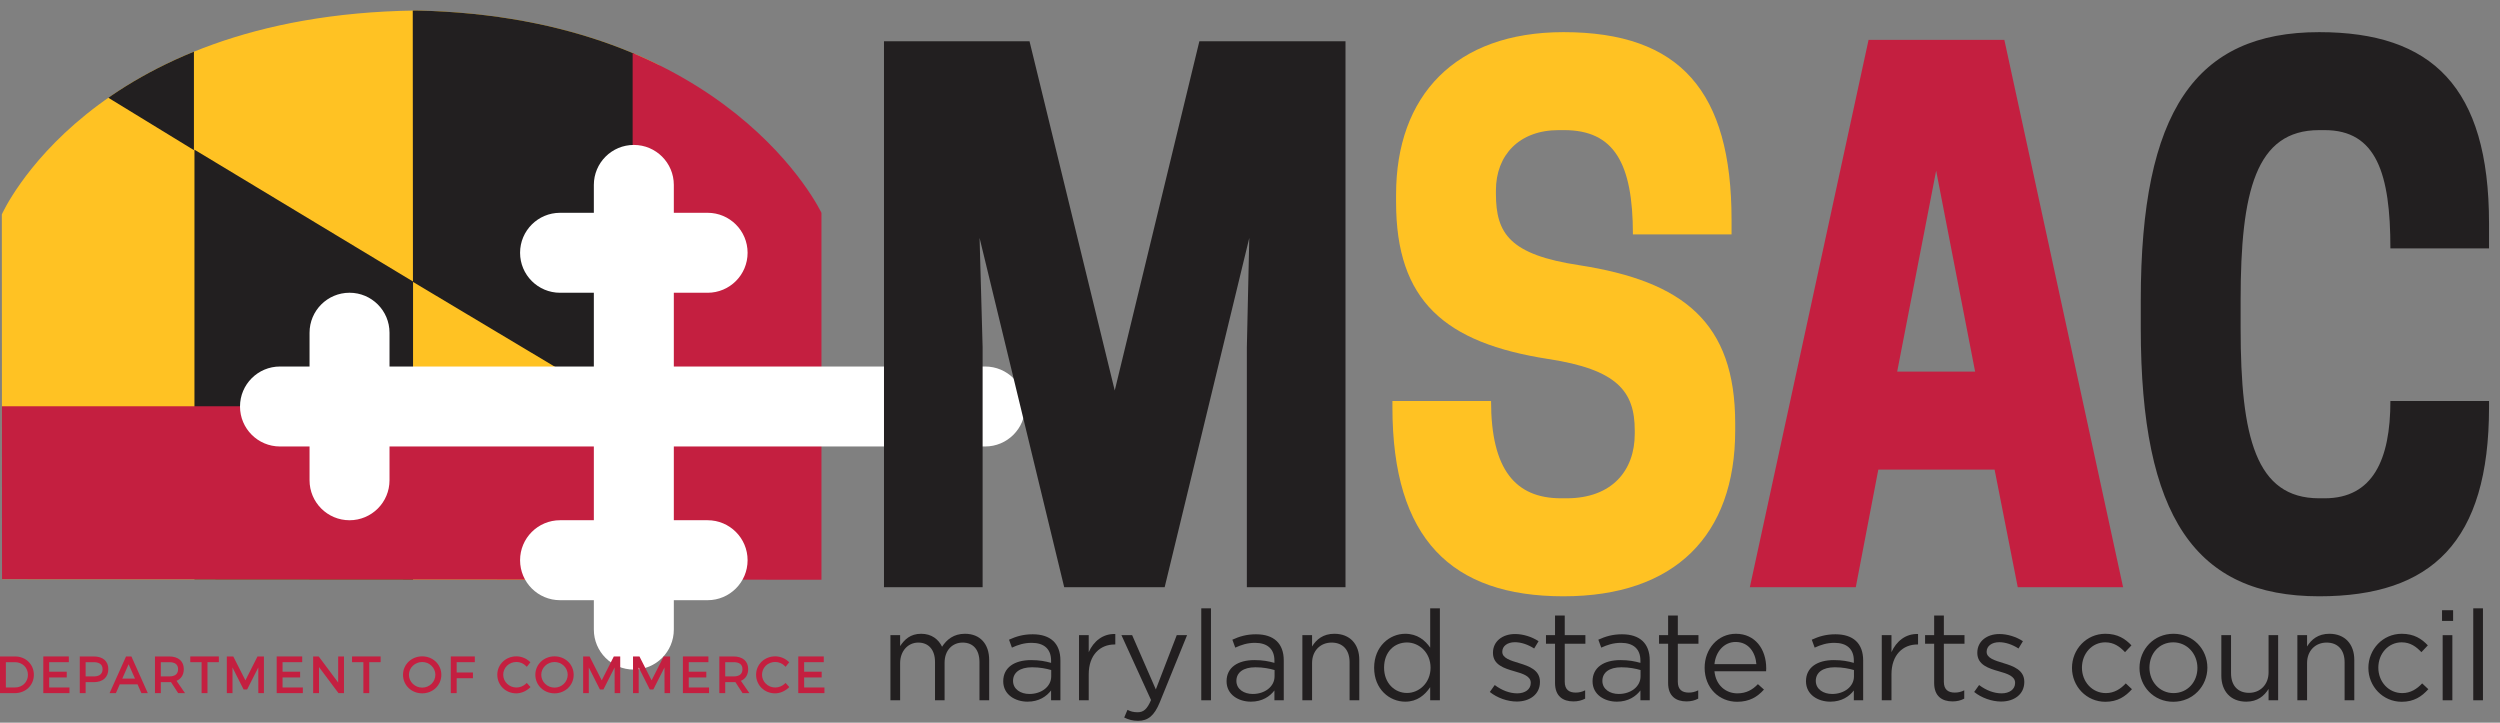 <?xml version="1.0" encoding="UTF-8" standalone="no"?>
<!DOCTYPE svg PUBLIC "-//W3C//DTD SVG 1.1//EN" "http://www.w3.org/Graphics/SVG/1.1/DTD/svg11.dtd">
<svg width="100%" height="100%" viewBox="0 0 896 259" version="1.1" xmlns="http://www.w3.org/2000/svg" xmlns:xlink="http://www.w3.org/1999/xlink" xml:space="preserve" xmlns:serif="http://www.serif.com/" style="fill-rule:evenodd;clip-rule:evenodd;stroke-linejoin:round;stroke-miterlimit:2;">
    <rect x="0" y="0" width="896" height="259" fill="#808080" stroke="none"/>
    <g transform="matrix(4.167,0,0,4.167,0,0)">
        <clipPath id="_clip1">
            <path d="M35.717,0.905C7.708,1.298 0.158,18.44 0.158,18.44L0.174,49.812L46.526,49.845L56.129,49.853L65.354,49.859L70.654,49.863L70.654,18.309C70.654,18.309 62.751,1.471 35.838,0.905C35.797,0.904 32.562,0.905 32.522,0.905L35.717,0.905Z" clip-rule="nonzero"/>
        </clipPath>
        <g clip-path="url(#_clip1)">
            <g transform="matrix(1,0,0,1,0,-11.233)">
                <rect x="0.158" y="12.137" width="56.557" height="48.959" style="fill:rgb(255,194,35);"/>
            </g>
            <g transform="matrix(-0.858,-0.513,-0.513,0.858,107.817,-2.484)">
                <path d="M26.164,60.063L48.354,60.063L63.835,34.212L47.484,24.429L26.164,60.063" style="fill:rgb(34,31,32);fill-rule:nonzero;"/>
            </g>
            <g transform="matrix(-0.853,-0.523,-0.523,0.853,59.984,34.728)">
                <path d="M4.016,40.218L26.056,40.218L48.274,3.978L26.33,3.821L4.016,40.218" style="fill:rgb(34,31,32);fill-rule:nonzero;"/>
            </g>
            <g transform="matrix(1,0,0,1,0,-47.788)">
                <path d="M16.68,60.702L16.68,49.086L-2.301,49.086L16.68,60.702" style="fill:rgb(34,31,32);fill-rule:nonzero;"/>
            </g>
            <g transform="matrix(1,0,0,1,0,22.804)">
                <rect x="0.158" y="12.137" width="70.496" height="14.922" style="fill:rgb(196,31,64);"/>
            </g>
            <g transform="matrix(1,0,0,1,0,-28.253)">
                <rect x="54.413" y="29.157" width="16.241" height="31.939" style="fill:rgb(196,31,64);"/>
            </g>
            <g transform="matrix(1,0,0,1,0,3.796)">
                <path d="M30.084,29.136C30.084,29.112 30.086,29.09 30.087,29.068L30.075,29.068L30.084,29.136" style="fill:white;fill-rule:nonzero;"/>
            </g>
            <g transform="matrix(1,0,0,1,0,3.248)">
                <path d="M30.075,29.409L30.087,29.409C30.086,29.387 30.084,29.364 30.084,29.343L30.075,29.409" style="fill:white;fill-rule:nonzero;"/>
            </g>
            <g transform="matrix(1,0,0,1,0,-3.616)">
                <path d="M57.526,32.787L57.526,32.829L57.52,32.829L57.526,32.787" style="fill:white;fill-rule:nonzero;"/>
            </g>
        </g>
    </g>
    <g transform="matrix(4.167,0,0,4.167,0,33.025)">
        <path d="M33.502,33.382C33.502,35.282 31.962,36.821 30.063,36.821C28.164,36.821 26.624,35.282 26.624,33.382L26.624,20.693C26.624,18.793 28.164,17.253 30.063,17.253C31.962,17.253 33.502,18.793 33.502,20.693L33.502,33.382" style="fill:white;fill-rule:nonzero;"/>
    </g>
    <g transform="matrix(4.167,0,0,4.167,0,33.025)">
        <path d="M84.732,23.598C86.632,23.598 88.171,25.137 88.171,27.037C88.171,28.936 86.632,30.476 84.732,30.476L24.082,30.476C22.182,30.476 20.643,28.936 20.643,27.037C20.643,25.137 22.182,23.598 24.082,23.598L84.732,23.598" style="fill:white;fill-rule:nonzero;"/>
    </g>
    <g transform="matrix(4.167,0,0,4.167,0,33.575)">
        <path d="M57.955,46.095C57.955,47.995 56.415,49.534 54.516,49.534C52.616,49.534 51.076,47.995 51.076,46.095L51.076,7.847C51.076,5.947 52.616,4.408 54.516,4.408C56.415,4.408 57.955,5.947 57.955,7.847L57.955,46.095" style="fill:white;fill-rule:nonzero;"/>
    </g>
    <g transform="matrix(4.167,0,0,4.167,0,-77.167)">
        <path d="M60.86,36.821C62.76,36.821 64.3,38.36 64.3,40.26C64.3,42.16 62.76,43.699 60.86,43.699L48.171,43.699C46.271,43.699 44.731,42.16 44.731,40.26C44.731,38.36 46.271,36.821 48.171,36.821L60.86,36.821" style="fill:white;fill-rule:nonzero;"/>
    </g>
    <g transform="matrix(4.167,0,0,4.167,0,143.217)">
        <path d="M60.86,10.375C62.76,10.375 64.3,11.915 64.3,13.815C64.3,15.714 62.76,17.253 60.86,17.253L48.171,17.253C46.271,17.253 44.731,15.714 44.731,13.815C44.731,11.915 46.271,10.375 48.171,10.375L60.86,10.375" style="fill:white;fill-rule:nonzero;"/>
    </g>
    <g transform="matrix(4.167,0,0,4.167,0,-33.129)">
        <path d="M100.172,58.454L91.531,58.454L84.253,28.414L84.514,37.805L84.514,58.454L76.031,58.454L76.031,11.497L88.547,11.497L95.878,41.538L103.157,11.497L115.725,11.497L115.725,58.454L107.241,58.454L107.241,37.805L107.45,28.414L100.172,58.454" style="fill:rgb(34,31,32);fill-rule:nonzero;"/>
    </g>
    <g transform="matrix(4.167,0,0,4.167,0,-33.125)">
        <path d="M120.075,25.342L120.075,24.68C120.075,16.192 125.155,10.714 134.476,10.714C144.53,10.714 148.929,15.831 148.929,26.847L148.929,28.112L140.445,28.112C140.445,21.971 138.822,19.141 134.528,19.141L134.057,19.141C130.653,19.141 128.663,21.308 128.663,24.319L128.663,24.62C128.663,28.052 129.867,29.857 135.838,30.761C144.739,32.145 149.243,35.637 149.243,44.366L149.243,44.968C149.243,53.998 144.06,59.236 134.476,59.236C124.841,59.236 119.761,54.3 119.761,42.981L119.761,42.439L128.244,42.439C128.244,48.34 130.339,50.807 134.267,50.807L134.738,50.807C138.665,50.807 140.603,48.399 140.603,45.268L140.603,44.968C140.603,41.596 139.084,39.731 133.167,38.827C124.265,37.443 120.075,33.831 120.075,25.342" style="fill:rgb(255,194,35);fill-rule:nonzero;"/>
    </g>
    <g transform="matrix(4.167,0,0,4.167,0,-33.629)">
        <path d="M163.175,40.032L169.878,40.032L166.526,22.755L163.175,40.032ZM172.392,11.497L182.604,58.574L173.544,58.574L171.553,48.461L161.552,48.461L159.614,58.574L150.503,58.574L160.714,11.497L172.392,11.497" style="fill:rgb(196,31,64);fill-rule:nonzero;"/>
    </g>
    <g transform="matrix(4.167,0,0,4.167,0,-33.125)">
        <path d="M199.47,50.807L199.941,50.807C204.077,50.807 205.596,47.497 205.596,42.439L214.079,42.439L214.079,42.981C214.079,54.54 209.156,59.236 199.47,59.236C188.839,59.236 184.126,52.433 184.126,36.179L184.126,33.771C184.126,17.516 188.839,10.714 199.47,10.714C209.156,10.714 214.079,15.409 214.079,27.149L214.079,29.316L205.596,29.316C205.596,22.874 204.392,19.141 199.941,19.141L199.47,19.141C194.023,19.141 192.714,24.379 192.714,33.771L192.714,36.179C192.714,45.57 194.023,50.807 199.47,50.807" style="fill:rgb(34,31,32);fill-rule:nonzero;"/>
    </g>
    <g transform="matrix(4.167,0,0,4.167,0,225.354)">
        <path d="M1.296,5.048L0.505,5.048L0.505,2.872L1.283,2.872C1.921,2.872 2.403,3.341 2.403,3.962C2.403,4.581 1.927,5.048 1.296,5.048ZM1.292,2.38L0,2.38L0,5.535L1.279,5.535C2.21,5.535 2.912,4.856 2.912,3.958C2.912,3.058 2.215,2.38 1.292,2.38" style="fill:rgb(196,31,64);fill-rule:nonzero;"/>
    </g>
    <g transform="matrix(4.167,0,0,4.167,0,225.354)">
        <path d="M4.23,4.185L5.74,4.185L5.74,3.692L4.23,3.692L4.23,2.872L5.919,2.872L5.919,2.38L3.725,2.38L3.725,5.535L5.975,5.535L5.975,5.048L4.23,5.048L4.23,4.185" style="fill:rgb(196,31,64);fill-rule:nonzero;"/>
    </g>
    <g transform="matrix(4.167,0,0,4.167,0,225.354)">
        <path d="M7.365,2.872L8.054,2.872C8.405,2.872 8.823,2.976 8.823,3.475C8.823,3.99 8.405,4.098 8.054,4.098L7.365,4.098L7.365,2.872ZM8.066,2.38L6.86,2.38L6.86,5.535L7.365,5.535L7.365,4.591L8.066,4.591C8.849,4.591 9.316,4.17 9.316,3.466C9.316,2.786 8.849,2.38 8.066,2.38" style="fill:rgb(196,31,64);fill-rule:nonzero;"/>
    </g>
    <g transform="matrix(4.167,0,0,4.167,0,225.354)">
        <path d="M11.611,4.287L10.519,4.287L11.061,3.052L11.611,4.287ZM10.841,2.38L9.425,5.535L9.968,5.535L10.301,4.778L11.829,4.778L12.162,5.535L12.713,5.535L11.301,2.38L10.841,2.38" style="fill:rgb(196,31,64);fill-rule:nonzero;"/>
    </g>
    <g transform="matrix(4.167,0,0,4.167,0,225.354)">
        <path d="M13.833,2.872L14.547,2.872C15.057,2.872 15.317,3.074 15.317,3.475C15.317,3.889 15.057,4.098 14.547,4.098L13.833,4.098L13.833,2.872ZM15.808,3.466C15.808,2.786 15.336,2.38 14.547,2.38L13.328,2.38L13.328,5.535L13.833,5.535L13.833,4.591L14.547,4.591C14.6,4.591 14.654,4.588 14.706,4.585L15.323,5.535L15.912,5.535L15.182,4.477C15.587,4.305 15.808,3.95 15.808,3.466" style="fill:rgb(196,31,64);fill-rule:nonzero;"/>
    </g>
    <g transform="matrix(4.167,0,0,4.167,0,225.354)">
        <path d="M16.365,2.872L17.34,2.872L17.34,5.535L17.844,5.535L17.844,2.872L18.824,2.872L18.824,2.38L16.365,2.38L16.365,2.872" style="fill:rgb(196,31,64);fill-rule:nonzero;"/>
    </g>
    <g transform="matrix(4.167,0,0,4.167,0,225.354)">
        <path d="M21.107,4.436L20.063,2.38L19.508,2.38L19.508,5.535L19.996,5.535L19.996,3.329L20.951,5.22L21.256,5.22L22.216,3.326L22.219,5.535L22.699,5.535L22.699,2.38L22.148,2.38L21.107,4.436" style="fill:rgb(196,31,64);fill-rule:nonzero;"/>
    </g>
    <g transform="matrix(4.167,0,0,4.167,0,225.354)">
        <path d="M24.303,4.185L25.813,4.185L25.813,3.692L24.303,3.692L24.303,2.872L25.992,2.872L25.992,2.38L23.798,2.38L23.798,5.535L26.048,5.535L26.048,5.048L24.303,5.048L24.303,4.185" style="fill:rgb(196,31,64);fill-rule:nonzero;"/>
    </g>
    <g transform="matrix(4.167,0,0,4.167,0,225.354)">
        <path d="M29.085,4.623L27.411,2.38L26.934,2.38L26.934,5.535L27.439,5.535L27.439,3.296L29.112,5.535L29.585,5.535L29.585,2.38L29.085,2.38L29.085,4.623" style="fill:rgb(196,31,64);fill-rule:nonzero;"/>
    </g>
    <g transform="matrix(4.167,0,0,4.167,0,225.354)">
        <path d="M30.279,2.872L31.253,2.872L31.253,5.535L31.758,5.535L31.758,2.872L32.737,2.872L32.737,2.38L30.279,2.38L30.279,2.872" style="fill:rgb(196,31,64);fill-rule:nonzero;"/>
    </g>
    <g transform="matrix(4.167,0,0,4.167,0,225.392)">
        <path d="M36.314,5.052C35.684,5.052 35.172,4.556 35.172,3.949C35.172,3.343 35.684,2.849 36.314,2.849C36.938,2.849 37.446,3.343 37.446,3.949C37.446,4.556 36.938,5.052 36.314,5.052ZM36.314,2.362C35.388,2.362 34.663,3.059 34.663,3.949C34.663,4.844 35.388,5.544 36.314,5.544C37.236,5.544 37.96,4.844 37.96,3.949C37.96,3.059 37.236,2.362 36.314,2.362" style="fill:rgb(196,31,64);fill-rule:nonzero;"/>
    </g>
    <g transform="matrix(4.167,0,0,4.167,0,225.354)">
        <path d="M38.773,5.535L39.278,5.535L39.278,4.253L40.676,4.253L40.676,3.761L39.278,3.761L39.278,2.872L40.839,2.872L40.839,2.38L38.773,2.38L38.773,5.535" style="fill:rgb(196,31,64);fill-rule:nonzero;"/>
    </g>
    <g transform="matrix(4.167,0,0,4.167,0,225.392)">
        <path d="M45.248,4.706C45.021,4.921 44.719,5.043 44.419,5.043C43.792,5.043 43.281,4.549 43.281,3.944C43.281,3.328 43.781,2.845 44.419,2.845C44.725,2.845 45.026,2.973 45.246,3.198L45.311,3.263L45.619,2.871L45.564,2.82C45.256,2.529 44.836,2.362 44.414,2.362C43.494,2.362 42.772,3.057 42.772,3.944C42.772,4.841 43.488,5.544 44.402,5.544C44.817,5.544 45.243,5.367 45.569,5.059L45.626,5.005L45.309,4.648L45.248,4.706" style="fill:rgb(196,31,64);fill-rule:nonzero;"/>
    </g>
    <g transform="matrix(4.167,0,0,4.167,0,225.392)">
        <path d="M47.695,5.052C47.066,5.052 46.554,4.556 46.554,3.949C46.554,3.343 47.066,2.849 47.695,2.849C48.32,2.849 48.828,3.343 48.828,3.949C48.828,4.556 48.32,5.052 47.695,5.052ZM47.695,2.362C46.77,2.362 46.044,3.059 46.044,3.949C46.044,4.844 46.77,5.544 47.695,5.544C48.618,5.544 49.341,4.844 49.341,3.949C49.341,3.059 48.618,2.362 47.695,2.362" style="fill:rgb(196,31,64);fill-rule:nonzero;"/>
    </g>
    <g transform="matrix(4.167,0,0,4.167,0,225.354)">
        <path d="M51.754,4.436L50.709,2.38L50.155,2.38L50.155,5.535L50.643,5.535L50.643,3.329L51.597,5.22L51.902,5.22L52.862,3.326L52.866,5.535L53.345,5.535L53.345,2.38L52.794,2.38L51.754,4.436" style="fill:rgb(196,31,64);fill-rule:nonzero;"/>
    </g>
    <g transform="matrix(4.167,0,0,4.167,0,225.354)">
        <path d="M56.043,4.436L54.999,2.38L54.445,2.38L54.445,5.535L54.933,5.535L54.933,3.329L55.887,5.22L56.193,5.22L57.152,3.326L57.156,5.535L57.635,5.535L57.635,2.38L57.085,2.38L56.043,4.436" style="fill:rgb(196,31,64);fill-rule:nonzero;"/>
    </g>
    <g transform="matrix(4.167,0,0,4.167,0,225.354)">
        <path d="M59.24,4.185L60.749,4.185L60.749,3.692L59.24,3.692L59.24,2.872L60.929,2.872L60.929,2.38L58.735,2.38L58.735,5.535L60.985,5.535L60.985,5.048L59.24,5.048L59.24,4.185" style="fill:rgb(196,31,64);fill-rule:nonzero;"/>
    </g>
    <g transform="matrix(4.167,0,0,4.167,0,225.354)">
        <path d="M62.375,2.872L63.089,2.872C63.599,2.872 63.859,3.074 63.859,3.475C63.859,3.889 63.599,4.098 63.089,4.098L62.375,4.098L62.375,2.872ZM64.35,3.466C64.35,2.786 63.879,2.38 63.089,2.38L61.87,2.38L61.87,5.535L62.375,5.535L62.375,4.591L63.089,4.591C63.143,4.591 63.196,4.588 63.248,4.585L63.866,5.535L64.454,5.535L63.724,4.477C64.129,4.305 64.35,3.95 64.35,3.466" style="fill:rgb(196,31,64);fill-rule:nonzero;"/>
    </g>
    <g transform="matrix(4.167,0,0,4.167,0,225.392)">
        <path d="M67.507,4.706C67.28,4.921 66.978,5.043 66.677,5.043C66.05,5.043 65.54,4.549 65.54,3.944C65.54,3.328 66.04,2.845 66.677,2.845C66.983,2.845 67.285,2.973 67.505,3.198L67.569,3.263L67.878,2.871L67.824,2.82C67.514,2.529 67.095,2.362 66.673,2.362C65.753,2.362 65.031,3.057 65.031,3.944C65.031,4.841 65.747,5.544 66.66,5.544C67.075,5.544 67.501,5.367 67.828,5.059L67.885,5.005L67.567,4.648L67.507,4.706" style="fill:rgb(196,31,64);fill-rule:nonzero;"/>
    </g>
    <g transform="matrix(4.167,0,0,4.167,0,225.354)">
        <path d="M69.163,5.048L69.163,4.185L70.672,4.185L70.672,3.692L69.163,3.692L69.163,2.872L70.852,2.872L70.852,2.38L68.658,2.38L68.658,5.535L70.908,5.535L70.908,5.048L69.163,5.048" style="fill:rgb(196,31,64);fill-rule:nonzero;"/>
    </g>
    <g transform="matrix(4.167,0,0,4.167,0,219.787)">
        <path d="M82.998,1.766C84.287,1.766 85.078,2.632 85.078,4.019L85.078,7.485L84.244,7.485L84.244,4.214C84.244,3.13 83.702,2.523 82.793,2.523C81.947,2.523 81.243,3.152 81.243,4.257L81.243,7.485L80.42,7.485L80.42,4.191C80.42,3.141 79.867,2.523 78.979,2.523C78.09,2.523 77.419,3.26 77.419,4.289L77.419,7.485L76.585,7.485L76.585,1.885L77.419,1.885L77.419,2.827C77.787,2.274 78.286,1.766 79.228,1.766C80.138,1.766 80.723,2.253 81.026,2.881C81.427,2.264 82.023,1.766 82.998,1.766" style="fill:rgb(34,31,32);fill-rule:nonzero;"/>
    </g>
    <g transform="matrix(4.167,0,0,4.167,0,220.467)">
        <path d="M87.131,5.654C87.131,6.369 87.782,6.78 88.54,6.78C89.569,6.78 90.414,6.152 90.414,5.264L90.414,4.722C90.003,4.603 89.45,4.484 88.768,4.484C87.717,4.484 87.131,4.939 87.131,5.654ZM87.034,2.794L86.785,2.111C87.402,1.829 88.009,1.646 88.822,1.646C90.349,1.646 91.205,2.426 91.205,3.899L91.205,7.322L90.403,7.322L90.403,6.478C90.013,6.986 89.363,7.442 88.378,7.442C87.338,7.442 86.287,6.856 86.287,5.687C86.287,4.495 87.262,3.866 88.681,3.866C89.396,3.866 89.905,3.964 90.403,4.105L90.403,3.909C90.403,2.902 89.786,2.382 88.735,2.382C88.074,2.382 87.554,2.556 87.034,2.794" style="fill:rgb(34,31,32);fill-rule:nonzero;"/>
    </g>
    <g transform="matrix(4.167,0,0,4.167,0,219.692)">
        <path d="M93.64,7.508L92.806,7.508L92.806,1.908L93.64,1.908L93.64,3.37C94.052,2.438 94.864,1.766 95.926,1.81L95.926,2.709L95.861,2.709C94.637,2.709 93.64,3.587 93.64,5.277L93.64,7.508" style="fill:rgb(34,31,32);fill-rule:nonzero;"/>
    </g>
    <g transform="matrix(4.167,0,0,4.167,0,227.642)">
        <path d="M99.748,5.785C99.271,6.944 98.73,7.366 97.884,7.366C97.419,7.366 97.072,7.268 96.692,7.085L96.974,6.424C97.245,6.564 97.494,6.63 97.852,6.63C98.35,6.63 98.665,6.37 99,5.579L96.454,0L97.375,0L99.412,4.669L101.211,0L102.099,0L99.748,5.785" style="fill:rgb(34,31,32);fill-rule:nonzero;"/>
    </g>
    <g transform="matrix(4.167,0,0,4.167,0,210.667)">
        <rect x="103.32" y="1.766" width="0.834" height="7.908" style="fill:rgb(34,31,32);"/>
    </g>
    <g transform="matrix(4.167,0,0,4.167,0,220.467)">
        <path d="M106.341,5.654C106.341,6.369 106.991,6.78 107.75,6.78C108.778,6.78 109.624,6.152 109.624,5.264L109.624,4.722C109.212,4.603 108.659,4.484 107.977,4.484C106.926,4.484 106.341,4.939 106.341,5.654ZM106.244,2.794L105.994,2.111C106.612,1.829 107.219,1.646 108.031,1.646C109.559,1.646 110.415,2.426 110.415,3.899L110.415,7.322L109.612,7.322L109.612,6.478C109.223,6.986 108.573,7.442 107.587,7.442C106.547,7.442 105.496,6.856 105.496,5.687C105.496,4.495 106.471,3.866 107.89,3.866C108.606,3.866 109.114,3.964 109.612,4.105L109.612,3.909C109.612,2.902 108.995,2.382 107.944,2.382C107.284,2.382 106.764,2.556 106.244,2.794" style="fill:rgb(34,31,32);fill-rule:nonzero;"/>
    </g>
    <g transform="matrix(4.167,0,0,4.167,0,219.787)">
        <path d="M112.85,7.485L112.015,7.485L112.015,1.885L112.85,1.885L112.85,2.859C113.218,2.253 113.803,1.766 114.767,1.766C116.121,1.766 116.912,2.675 116.912,4.008L116.912,7.485L116.077,7.485L116.077,4.214C116.077,3.174 115.515,2.523 114.528,2.523C113.565,2.523 112.85,3.228 112.85,4.278L112.85,7.485" style="fill:rgb(34,31,32);fill-rule:nonzero;"/>
    </g>
    <g transform="matrix(4.167,0,0,4.167,0,211.167)">
        <path d="M121.015,4.582C119.932,4.582 119.043,5.383 119.043,6.749C119.043,8.081 119.953,8.926 121.015,8.926C122.055,8.926 123.041,8.059 123.041,6.749C123.041,5.448 122.055,4.582 121.015,4.582ZM123.009,9.554L123.009,8.427C122.554,9.099 121.893,9.674 120.863,9.674C119.521,9.674 118.188,8.612 118.188,6.759C118.188,4.918 119.521,3.835 120.863,3.835C121.903,3.835 122.575,4.397 123.009,5.026L123.009,1.646L123.843,1.646L123.843,9.554L123.009,9.554" style="fill:rgb(34,31,32);fill-rule:nonzero;"/>
    </g>
    <g transform="matrix(4.167,0,0,4.167,0,220.329)">
        <path d="M130.456,7.464C129.655,7.464 128.767,7.149 128.138,6.641L128.561,6.045C129.167,6.5 129.839,6.76 130.5,6.76C131.172,6.76 131.659,6.413 131.659,5.871L131.659,5.85C131.659,5.286 130.999,5.069 130.262,4.863C129.384,4.614 128.409,4.311 128.409,3.282L128.409,3.261C128.409,2.296 129.211,1.657 130.316,1.657C130.999,1.657 131.757,1.895 132.331,2.274L131.952,2.902C131.432,2.567 130.836,2.361 130.294,2.361C129.634,2.361 129.211,2.708 129.211,3.174L129.211,3.195C129.211,3.726 129.904,3.932 130.651,4.159C131.519,4.42 132.45,4.755 132.45,5.763L132.45,5.784C132.45,6.847 131.572,7.464 130.456,7.464" style="fill:rgb(34,31,32);fill-rule:nonzero;"/>
    </g>
    <g transform="matrix(4.167,0,0,4.167,0,213.646)">
        <path d="M134.582,7.367C134.582,8.049 134.961,8.298 135.524,8.298C135.806,8.298 136.044,8.245 136.337,8.104L136.337,8.819C136.044,8.97 135.731,9.057 135.329,9.057C134.431,9.057 133.747,8.613 133.747,7.475L133.747,4.095L132.968,4.095L132.968,3.359L133.747,3.359L133.747,1.668L134.582,1.668L134.582,3.359L136.358,3.359L136.358,4.095L134.582,4.095L134.582,7.367" style="fill:rgb(34,31,32);fill-rule:nonzero;"/>
    </g>
    <g transform="matrix(4.167,0,0,4.167,0,220.467)">
        <path d="M137.819,5.654C137.819,6.369 138.47,6.78 139.228,6.78C140.257,6.78 141.102,6.152 141.102,5.264L141.102,4.722C140.691,4.603 140.138,4.484 139.455,4.484C138.404,4.484 137.819,4.939 137.819,5.654ZM137.722,2.794L137.472,2.111C138.09,1.829 138.696,1.646 139.509,1.646C141.036,1.646 141.893,2.426 141.893,3.899L141.893,7.322L141.091,7.322L141.091,6.478C140.7,6.986 140.051,7.442 139.066,7.442C138.024,7.442 136.974,6.856 136.974,5.687C136.974,4.495 137.949,3.866 139.368,3.866C140.083,3.866 140.593,3.964 141.091,4.105L141.091,3.909C141.091,2.902 140.474,2.382 139.423,2.382C138.762,2.382 138.241,2.556 137.722,2.794" style="fill:rgb(34,31,32);fill-rule:nonzero;"/>
    </g>
    <g transform="matrix(4.167,0,0,4.167,0,213.646)">
        <path d="M144.308,7.367C144.308,8.049 144.687,8.298 145.249,8.298C145.531,8.298 145.77,8.245 146.062,8.104L146.062,8.819C145.77,8.97 145.455,9.057 145.055,9.057C144.155,9.057 143.473,8.613 143.473,7.475L143.473,4.095L142.692,4.095L142.692,3.359L143.473,3.359L143.473,1.668L144.308,1.668L144.308,3.359L146.083,3.359L146.083,4.095L144.308,4.095L144.308,7.367" style="fill:rgb(34,31,32);fill-rule:nonzero;"/>
    </g>
    <g transform="matrix(4.167,0,0,4.167,0,220.329)">
        <path d="M151.066,4.246C150.98,3.227 150.396,2.34 149.278,2.34C148.304,2.34 147.567,3.152 147.459,4.246L151.066,4.246ZM149.431,6.76C150.2,6.76 150.741,6.445 151.196,5.969L151.716,6.434C151.153,7.062 150.471,7.485 149.409,7.485C147.87,7.485 146.614,6.305 146.614,4.56C146.614,2.935 147.751,1.636 149.301,1.636C150.958,1.636 151.911,2.957 151.911,4.603C151.911,4.68 151.911,4.767 151.901,4.863L147.459,4.863C147.578,6.077 148.444,6.76 149.431,6.76" style="fill:rgb(34,31,32);fill-rule:nonzero;"/>
    </g>
    <g transform="matrix(4.167,0,0,4.167,0,220.467)">
        <path d="M156.175,5.654C156.175,6.369 156.825,6.78 157.584,6.78C158.613,6.78 159.458,6.152 159.458,5.264L159.458,4.722C159.046,4.603 158.494,4.484 157.812,4.484C156.761,4.484 156.175,4.939 156.175,5.654ZM156.078,2.794L155.829,2.111C156.446,1.829 157.054,1.646 157.866,1.646C159.394,1.646 160.249,2.426 160.249,3.899L160.249,7.322L159.447,7.322L159.447,6.478C159.058,6.986 158.407,7.442 157.421,7.442C156.382,7.442 155.331,6.856 155.331,5.687C155.331,4.495 156.306,3.866 157.725,3.866C158.441,3.866 158.948,3.964 159.447,4.105L159.447,3.909C159.447,2.902 158.829,2.382 157.778,2.382C157.118,2.382 156.599,2.556 156.078,2.794" style="fill:rgb(34,31,32);fill-rule:nonzero;"/>
    </g>
    <g transform="matrix(4.167,0,0,4.167,0,219.692)">
        <path d="M162.684,7.508L161.849,7.508L161.849,1.908L162.684,1.908L162.684,3.37C163.095,2.438 163.907,1.766 164.97,1.81L164.97,2.709L164.904,2.709C163.681,2.709 162.684,3.587 162.684,5.277L162.684,7.508" style="fill:rgb(34,31,32);fill-rule:nonzero;"/>
    </g>
    <g transform="matrix(4.167,0,0,4.167,0,213.646)">
        <path d="M167.189,7.367C167.189,8.049 167.567,8.298 168.131,8.298C168.413,8.298 168.651,8.245 168.943,8.104L168.943,8.819C168.651,8.97 168.337,9.057 167.937,9.057C167.036,9.057 166.355,8.613 166.355,7.475L166.355,4.095L165.574,4.095L165.574,3.359L166.355,3.359L166.355,1.668L167.189,1.668L167.189,3.359L168.965,3.359L168.965,4.095L167.189,4.095L167.189,7.367" style="fill:rgb(34,31,32);fill-rule:nonzero;"/>
    </g>
    <g transform="matrix(4.167,0,0,4.167,0,220.329)">
        <path d="M172.115,7.464C171.314,7.464 170.425,7.149 169.797,6.641L170.22,6.045C170.826,6.5 171.498,6.76 172.159,6.76C172.831,6.76 173.317,6.413 173.317,5.871L173.317,5.85C173.317,5.286 172.657,5.069 171.921,4.863C171.043,4.614 170.067,4.311 170.067,3.282L170.067,3.261C170.067,2.296 170.87,1.657 171.975,1.657C172.657,1.657 173.415,1.895 173.989,2.274L173.61,2.902C173.091,2.567 172.495,2.361 171.952,2.361C171.292,2.361 170.87,2.708 170.87,3.174L170.87,3.195C170.87,3.726 171.564,3.932 172.311,4.159C173.177,4.42 174.108,4.755 174.108,5.763L174.108,5.784C174.108,6.847 173.232,7.464 172.115,7.464" style="fill:rgb(34,31,32);fill-rule:nonzero;"/>
    </g>
    <g transform="matrix(4.167,0,0,4.167,0,220.329)">
        <path d="M181.081,7.485C179.445,7.485 178.21,6.153 178.21,4.571C178.21,2.978 179.445,1.636 181.081,1.636C182.144,1.636 182.804,2.079 183.324,2.632L182.772,3.217C182.327,2.751 181.829,2.372 181.071,2.372C179.933,2.372 179.066,3.336 179.066,4.55C179.066,5.773 179.954,6.738 181.125,6.738C181.84,6.738 182.393,6.381 182.837,5.903L183.367,6.402C182.804,7.03 182.132,7.485 181.081,7.485" style="fill:rgb(34,31,32);fill-rule:nonzero;"/>
    </g>
    <g transform="matrix(4.167,0,0,4.167,0,220.329)">
        <path d="M186.919,2.372C185.706,2.372 184.872,3.336 184.872,4.55C184.872,5.763 185.76,6.738 186.941,6.738C188.154,6.738 188.999,5.773 188.999,4.571C188.999,3.347 188.101,2.372 186.919,2.372ZM186.919,7.485C185.239,7.485 184.016,6.164 184.016,4.571C184.016,2.978 185.251,1.636 186.941,1.636C188.62,1.636 189.855,2.957 189.855,4.55C189.855,6.142 188.609,7.485 186.919,7.485" style="fill:rgb(34,31,32);fill-rule:nonzero;"/>
    </g>
    <g transform="matrix(4.167,0,0,4.167,0,220.783)">
        <path d="M195.117,1.646L195.941,1.646L195.941,7.246L195.117,7.246L195.117,6.272C194.737,6.878 194.163,7.366 193.2,7.366C191.845,7.366 191.055,6.455 191.055,5.123L191.055,1.646L191.889,1.646L191.889,4.917C191.889,5.957 192.452,6.607 193.439,6.607C194.392,6.607 195.117,5.903 195.117,4.852L195.117,1.646" style="fill:rgb(34,31,32);fill-rule:nonzero;"/>
    </g>
    <g transform="matrix(4.167,0,0,4.167,0,219.787)">
        <path d="M198.429,7.485L197.595,7.485L197.595,1.885L198.429,1.885L198.429,2.859C198.798,2.253 199.382,1.766 200.347,1.766C201.7,1.766 202.491,2.675 202.491,4.008L202.491,7.485L201.657,7.485L201.657,4.214C201.657,3.174 201.095,2.523 200.108,2.523C199.144,2.523 198.429,3.228 198.429,4.278L198.429,7.485" style="fill:rgb(34,31,32);fill-rule:nonzero;"/>
    </g>
    <g transform="matrix(4.167,0,0,4.167,0,220.329)">
        <path d="M206.573,7.485C204.938,7.485 203.702,6.153 203.702,4.571C203.702,2.978 204.938,1.636 206.573,1.636C207.635,1.636 208.296,2.079 208.816,2.632L208.263,3.217C207.819,2.751 207.321,2.372 206.563,2.372C205.425,2.372 204.558,3.336 204.558,4.55C204.558,5.773 205.446,6.738 206.616,6.738C207.331,6.738 207.884,6.381 208.328,5.903L208.858,6.402C208.296,7.03 207.624,7.485 206.573,7.485" style="fill:rgb(34,31,32);fill-rule:nonzero;"/>
    </g>
    <g transform="matrix(4.167,0,0,4.167,0,211.346)">
        <path d="M210.091,3.911L210.925,3.911L210.925,9.512L210.091,9.512L210.091,3.911ZM210.037,1.765L210.99,1.765L210.99,2.686L210.037,2.686L210.037,1.765Z" style="fill:rgb(34,31,32);fill-rule:nonzero;"/>
    </g>
    <g transform="matrix(4.167,0,0,4.167,0,210.667)">
        <rect x="212.722" y="1.766" width="0.835" height="7.908" style="fill:rgb(34,31,32);"/>
    </g>
</svg>

